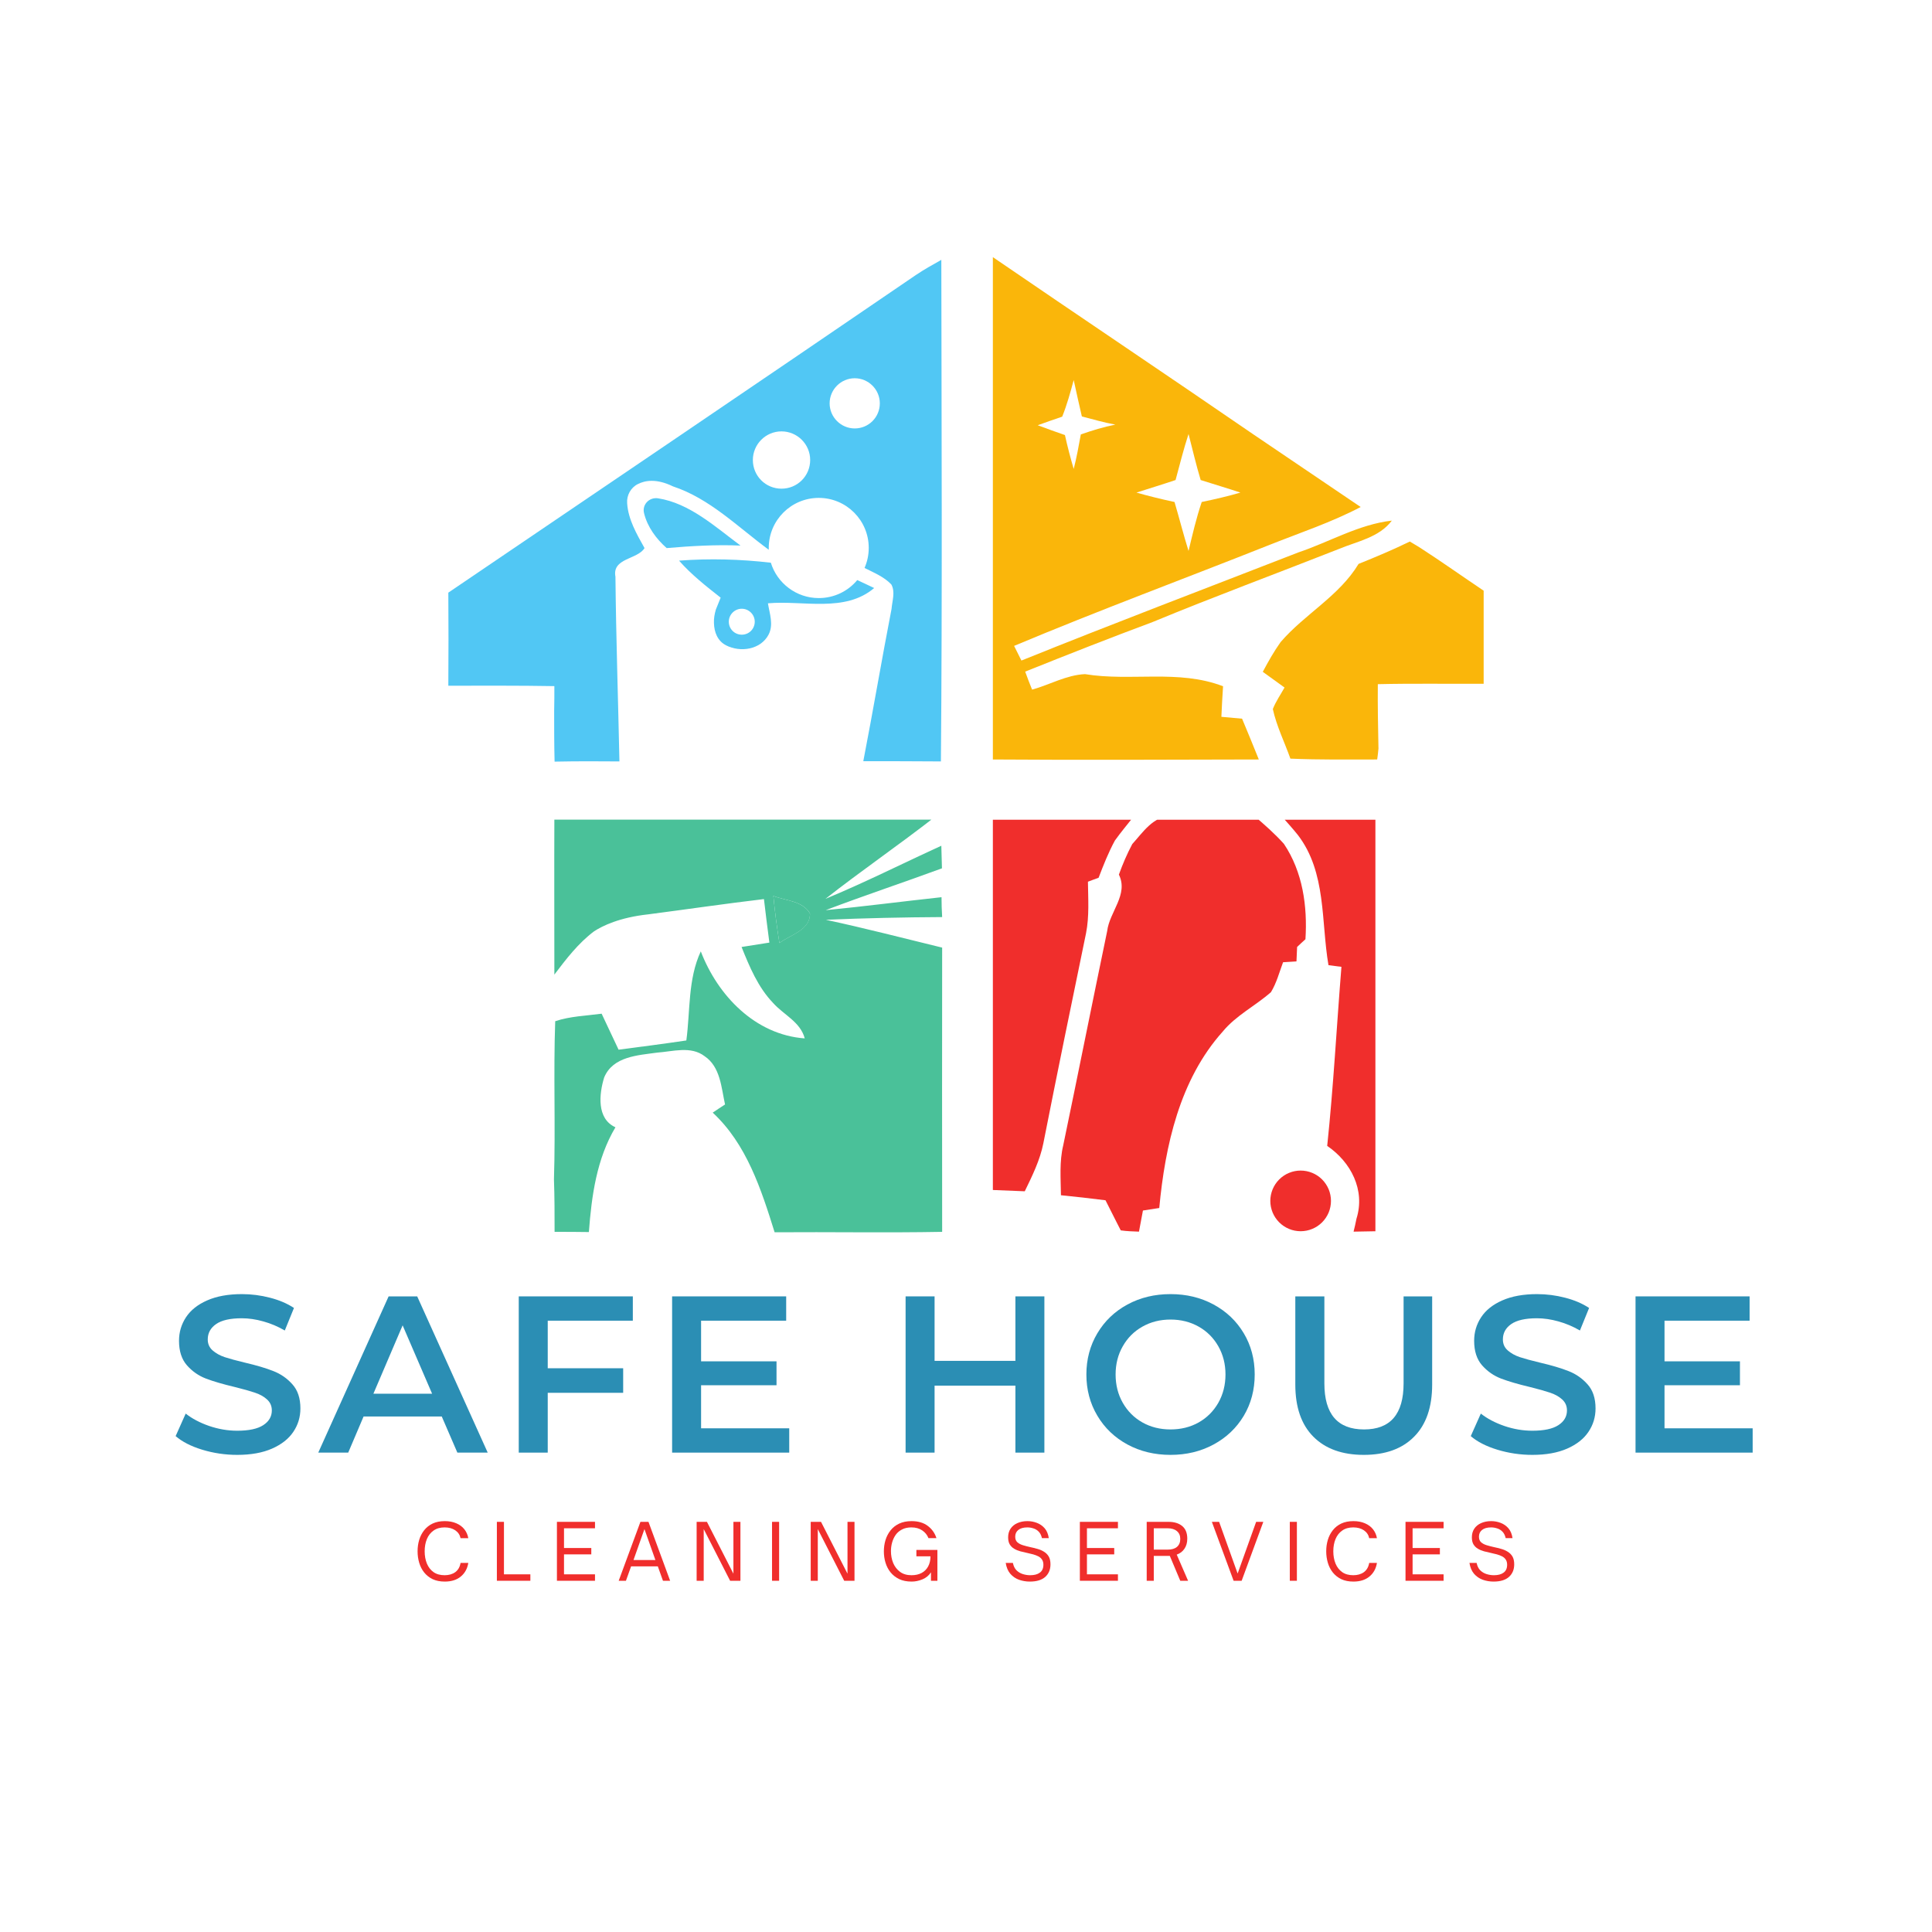 <svg xmlns="http://www.w3.org/2000/svg" xmlns:xlink="http://www.w3.org/1999/xlink" width="500" zoomAndPan="magnify" viewBox="0 0 375 375" height="500" preserveAspectRatio="xMidYMid meet" version="1.0"><defs><g/><clipPath id="7dd29195de"><path d="M 87 50.156 L 182.961 50.156 L 182.961 148 L 87 148 Z M 87 50.156 " clip-rule="nonzero"/></clipPath><clipPath id="0c9a932dfa"><path d="M 192.715 49.816 L 271 49.816 L 271 148 L 192.715 148 Z M 192.715 49.816 " clip-rule="nonzero"/></clipPath><clipPath id="b487fb6b75"><path d="M 245 105 L 287.965 105 L 287.965 148 L 245 148 Z M 245 105 " clip-rule="nonzero"/></clipPath><clipPath id="b24c4f652f"><path d="M 107.41 159.09 L 183 159.09 L 183 239.34 L 107.41 239.34 Z M 107.41 159.09 " clip-rule="nonzero"/></clipPath><clipPath id="9ddfea265d"><path d="M 192.715 159.113 L 221 159.113 L 221 232 L 192.715 232 Z M 192.715 159.113 " clip-rule="nonzero"/></clipPath><clipPath id="af8768b1c5"><path d="M 205 159.113 L 254 159.113 L 254 239.363 L 205 239.363 Z M 205 159.113 " clip-rule="nonzero"/></clipPath><clipPath id="08c1c9305d"><path d="M 248 159.113 L 266.965 159.113 L 266.965 239.363 L 248 239.363 Z M 248 159.113 " clip-rule="nonzero"/></clipPath><clipPath id="168883a913"><rect x="0" width="313" y="0" height="54"/></clipPath><clipPath id="3a3ab9896d"><rect x="0" width="219" y="0" height="20"/></clipPath></defs><path fill="#51c7f4" d="M 127.699 96.719 C 133.828 97.652 138.863 102.281 143.734 105.895 C 138.945 105.691 134.152 105.977 129.402 106.383 C 127.375 104.598 125.668 102.281 125.02 99.645 C 124.574 97.98 125.992 96.477 127.699 96.719 Z M 127.699 96.719 " fill-opacity="1" fill-rule="nonzero"/><path fill="#51c7f4" d="M 166.391 112.594 C 164.602 114.746 161.922 116.086 158.918 116.086 C 154.574 116.086 150.84 113.203 149.621 109.223 C 143.734 108.535 137.727 108.371 131.801 108.82 C 134.195 111.539 137.035 113.77 139.879 116.004 C 139.879 116.004 139.027 118.117 138.945 118.32 C 138.699 119.172 138.539 120.023 138.578 120.918 C 138.621 122.703 139.27 124.406 140.934 125.262 C 143.695 126.68 147.633 126.113 149.176 123.191 C 150.191 121.242 149.379 119.129 149.055 117.102 C 155.875 116.492 163.992 118.969 169.676 114.137 C 168.867 113.73 167.242 113 166.391 112.594 Z M 143.98 123.191 C 142.559 123.191 141.461 122.055 141.461 120.672 C 141.461 119.293 142.598 118.156 143.98 118.156 C 145.359 118.156 146.496 119.293 146.496 120.672 C 146.496 122.055 145.398 123.191 143.98 123.191 Z M 143.98 123.191 " fill-opacity="1" fill-rule="nonzero"/><g clip-path="url(#7dd29195de)"><path fill="#51c7f4" d="M 182.711 50.438 C 181.043 51.371 179.379 52.305 177.797 53.363 C 162.531 63.797 147.227 74.188 131.922 84.582 C 116.98 94.73 102 104.879 87.02 115.031 C 87.062 121.039 87.062 127.086 87.02 133.098 C 93.883 133.098 100.742 133.055 107.602 133.176 C 107.602 134.801 107.602 136.426 107.562 138.051 C 107.562 141.297 107.562 144.586 107.645 147.832 C 111.824 147.75 116.008 147.75 120.23 147.793 C 119.984 135.855 119.578 123.879 119.457 111.945 C 118.766 108.289 123.762 108.617 125.102 106.383 C 123.559 103.621 121.934 100.82 121.73 97.695 C 121.609 96.152 122.422 94.648 123.801 93.961 C 125.223 93.23 127.457 92.863 130.621 94.406 C 137.766 96.762 143.25 102.324 149.215 106.707 C 149.215 106.586 149.215 106.465 149.215 106.344 C 149.215 100.984 153.559 96.641 158.918 96.641 C 164.277 96.641 168.621 100.984 168.621 106.344 C 168.621 107.723 168.336 109.023 167.809 110.238 C 169.637 111.172 171.586 111.945 173.008 113.445 C 173.816 114.906 173.168 116.652 173.047 118.195 C 171.141 128.02 169.473 137.926 167.566 147.75 C 172.559 147.75 177.594 147.75 182.629 147.793 C 182.91 115.355 182.75 82.875 182.711 50.438 Z M 151.691 94.852 C 148.605 94.852 146.129 92.375 146.129 89.289 C 146.129 86.246 148.605 83.73 151.691 83.73 C 154.738 83.73 157.254 86.207 157.254 89.289 C 157.254 92.375 154.777 94.852 151.691 94.852 Z M 165.902 83.16 C 163.223 83.16 161.031 80.969 161.031 78.289 C 161.031 75.609 163.223 73.418 165.902 73.418 C 168.582 73.418 170.773 75.609 170.773 78.289 C 170.773 80.969 168.621 83.16 165.902 83.16 Z M 165.902 83.16 " fill-opacity="1" fill-rule="nonzero"/></g><g clip-path="url(#0c9a932dfa)"><path fill="#fab60a" d="M 192.207 56.637 C 192.207 54.363 192.371 52.09 192.574 49.816 C 209.422 61.348 226.391 72.715 243.238 84.285 C 250.18 88.992 257.125 93.703 264.105 98.41 C 258.465 101.375 252.453 103.363 246.527 105.719 C 229.965 112.297 213.277 118.469 196.836 125.367 C 197.203 126.098 197.891 127.48 198.258 128.211 C 216.078 121.023 234.062 114.203 252.008 107.223 C 258.059 105.191 263.742 101.781 270.156 101.051 C 267.68 104.34 263.418 105.07 259.844 106.57 C 247.785 111.32 235.688 115.789 223.711 120.742 C 215.43 123.824 207.188 127.074 198.988 130.363 C 199.312 131.254 199.961 133 200.328 133.855 C 203.738 132.918 206.984 131.012 210.598 130.848 C 219.488 132.312 228.746 129.875 237.395 133.203 C 237.27 135.191 237.148 137.141 237.07 139.133 C 238.406 139.254 239.746 139.375 241.086 139.496 C 242.184 142.137 243.281 144.773 244.336 147.414 C 227 147.453 209.625 147.535 192.289 147.414 C 192.168 117.086 192.168 86.84 192.207 56.637 Z M 208.406 73.77 C 207.758 76.164 207.105 78.559 206.172 80.875 C 204.59 81.402 203.008 81.969 201.422 82.539 C 203.168 83.188 204.914 83.836 206.703 84.445 C 207.188 86.637 207.758 88.832 208.406 91.023 C 208.977 88.789 209.379 86.559 209.785 84.324 C 211.98 83.555 214.211 82.863 216.484 82.418 C 214.293 82.012 212.141 81.402 209.988 80.832 C 209.422 78.477 208.934 76.125 208.406 73.77 Z M 228.176 93.176 C 225.66 94.027 223.102 94.797 220.586 95.609 C 223.023 96.301 225.496 96.91 227.973 97.438 C 228.91 100.605 229.719 103.812 230.695 106.938 C 231.465 103.73 232.195 100.562 233.254 97.438 C 235.77 96.91 238.285 96.34 240.762 95.609 C 238.207 94.758 235.605 93.988 233.051 93.176 C 232.156 90.211 231.465 87.207 230.695 84.242 C 229.719 87.207 228.988 90.211 228.176 93.176 Z M 228.176 93.176 " fill-opacity="1" fill-rule="nonzero"/></g><g clip-path="url(#b487fb6b75)"><path fill="#fab60a" d="M 263.699 109.453 C 267.031 108.113 270.398 106.695 273.648 105.109 C 274.094 105.395 275.027 105.922 275.473 106.207 C 279.695 108.926 283.797 111.848 287.977 114.652 C 287.977 120.66 287.977 126.707 287.977 132.719 C 281.117 132.758 274.297 132.637 267.434 132.797 C 267.395 136.98 267.477 141.121 267.559 145.301 C 267.516 145.828 267.395 146.887 267.312 147.414 C 261.711 147.414 256.066 147.496 250.465 147.25 C 249.328 144.043 247.785 140.957 247.055 137.629 C 247.625 136.168 248.559 134.828 249.328 133.449 C 247.906 132.434 246.527 131.418 245.105 130.402 C 246.164 128.414 247.258 126.465 248.559 124.637 C 253.227 119.199 259.926 115.707 263.699 109.453 Z M 263.699 109.453 " fill-opacity="1" fill-rule="nonzero"/></g><path fill="#4ac199" d="M 150.109 173.902 C 152.504 174.836 155.793 174.836 157.215 177.312 C 157.293 180.559 153.398 181.453 151.285 183.035 C 150.801 179.992 150.395 176.945 150.109 173.902 Z M 150.109 173.902 " fill-opacity="1" fill-rule="nonzero"/><g clip-path="url(#b24c4f652f)"><path fill="#4ac199" d="M 182.75 174.145 C 175.238 174.957 167.77 175.934 160.258 176.664 C 167.73 173.82 175.32 171.305 182.832 168.543 C 182.789 167.082 182.75 165.621 182.711 164.16 C 175.238 167.57 167.852 171.305 160.219 174.469 C 167.199 168.988 174.551 163.957 181.574 158.477 C 156.93 158.434 132.246 158.477 107.602 158.477 C 107.562 168.707 107.602 178.938 107.602 189.168 C 109.875 186.164 112.273 183.035 115.316 180.762 C 116.941 179.707 120.23 178.082 125.832 177.473 C 133.301 176.5 140.773 175.402 148.281 174.512 C 148.605 177.352 148.973 180.152 149.336 182.957 C 147.551 183.238 145.723 183.523 143.938 183.809 C 145.48 187.664 147.145 191.645 150.07 194.688 C 152.141 197.004 155.348 198.34 156.199 201.551 C 146.578 200.859 139.309 193.227 136.023 184.66 C 133.504 190.059 133.992 196.191 133.219 201.953 C 128.836 202.605 124.453 203.172 120.066 203.742 C 118.969 201.426 117.875 199.074 116.777 196.758 C 113.773 197.164 110.648 197.246 107.766 198.219 C 107.398 208.449 107.848 218.68 107.523 228.91 C 107.645 232.32 107.645 235.691 107.645 239.102 C 109.875 239.102 112.07 239.102 114.301 239.141 C 114.828 232.117 115.805 224.934 119.457 218.805 C 115.762 217.137 116.293 212.309 117.266 209.141 C 118.969 205.039 123.801 204.836 127.578 204.309 C 130.582 204.105 134.074 202.969 136.754 205 C 139.836 207.07 140 211.09 140.73 214.379 C 139.918 214.906 139.105 215.434 138.336 215.961 C 144.914 222.051 147.754 230.859 150.352 239.184 C 161.191 239.102 172.031 239.305 182.871 239.102 C 182.871 220.711 182.832 202.32 182.871 183.93 C 175.359 182.102 167.852 180.152 160.301 178.531 C 167.809 178.207 175.359 178.043 182.871 178.004 C 182.789 176.703 182.75 175.402 182.75 174.145 Z M 151.285 183.035 C 150.801 179.992 150.395 176.945 150.109 173.902 C 152.504 174.836 155.793 174.836 157.215 177.312 C 157.254 180.559 153.355 181.453 151.285 183.035 Z M 151.285 183.035 " fill-opacity="1" fill-rule="nonzero"/></g><g clip-path="url(#9ddfea265d)"><path fill="#f02e2c" d="M 191.965 158.555 C 201.301 158.352 210.68 158.352 220.016 158.516 C 218.801 160.059 217.539 161.559 216.402 163.145 C 215.145 165.457 214.172 167.934 213.238 170.371 C 212.711 170.574 211.652 170.938 211.168 171.141 C 211.207 174.469 211.449 177.84 210.801 181.129 C 208 194.688 205.199 208.289 202.52 221.887 C 201.871 225.176 200.367 228.223 198.906 231.227 C 196.551 231.145 194.156 231.023 191.801 230.941 C 192.289 206.785 191.922 182.672 191.965 158.555 Z M 191.965 158.555 " fill-opacity="1" fill-rule="nonzero"/></g><g clip-path="url(#af8768b1c5)"><path fill="#f02e2c" d="M 219.773 163.832 C 221.805 161.602 223.875 158.352 227.285 158.434 C 232.684 158.273 238.082 158.516 243.484 158.395 C 245.473 160.098 247.461 161.844 249.207 163.793 C 252.859 169.234 253.793 175.891 253.387 182.305 C 252.984 182.672 252.172 183.402 251.766 183.809 C 251.723 184.496 251.684 185.879 251.645 186.609 C 250.992 186.648 249.695 186.73 249.043 186.77 C 248.312 188.719 247.785 190.789 246.691 192.578 C 243.645 195.258 239.91 197.082 237.312 200.25 C 228.988 209.547 226.148 222.375 225.012 234.473 C 223.957 234.637 222.898 234.797 221.844 234.961 C 221.602 236.34 221.316 237.68 221.074 239.062 C 219.895 239.02 218.719 238.98 217.539 238.816 C 217.336 238.453 216.973 237.68 216.77 237.316 C 216.039 235.855 215.309 234.391 214.578 232.973 C 211.695 232.605 208.812 232.281 205.93 231.996 C 205.891 228.75 205.605 225.461 206.375 222.293 C 209.258 208.449 212.02 194.566 214.902 180.723 C 215.348 176.988 219.082 173.617 217.176 169.762 C 217.906 167.73 218.758 165.742 219.773 163.832 Z M 219.773 163.832 " fill-opacity="1" fill-rule="nonzero"/></g><g clip-path="url(#08c1c9305d)"><path fill="#f02e2c" d="M 248.84 158.516 C 254.93 158.555 261.102 157.988 267.152 158.84 C 267.355 185.555 267.152 212.266 267.23 238.98 C 265.73 239.02 264.227 239.02 262.727 239.062 C 262.887 238.453 263.172 237.195 263.293 236.543 C 265.039 230.98 262.199 225.543 257.609 222.418 C 258.828 210.848 259.438 199.234 260.371 187.664 C 259.723 187.582 258.465 187.422 257.855 187.34 C 256.395 178.855 257.488 169.355 251.926 162.086 C 250.953 160.871 249.898 159.691 248.84 158.516 Z M 248.84 158.516 " fill-opacity="1" fill-rule="nonzero"/></g><path fill="#f02e2c" d="M 258.34 233.094 C 258.34 233.48 258.305 233.863 258.227 234.242 C 258.152 234.621 258.043 234.988 257.895 235.348 C 257.746 235.703 257.562 236.043 257.348 236.363 C 257.133 236.684 256.891 236.984 256.617 237.258 C 256.344 237.527 256.047 237.773 255.727 237.988 C 255.402 238.203 255.066 238.383 254.707 238.531 C 254.352 238.68 253.98 238.793 253.602 238.867 C 253.223 238.941 252.84 238.98 252.453 238.98 C 252.066 238.98 251.684 238.941 251.305 238.867 C 250.926 238.793 250.559 238.68 250.203 238.531 C 249.844 238.383 249.504 238.203 249.184 237.988 C 248.863 237.773 248.566 237.527 248.293 237.258 C 248.02 236.984 247.773 236.684 247.559 236.363 C 247.344 236.043 247.164 235.703 247.016 235.348 C 246.867 234.988 246.758 234.621 246.68 234.242 C 246.605 233.863 246.566 233.48 246.566 233.094 C 246.566 232.707 246.605 232.324 246.68 231.945 C 246.758 231.566 246.867 231.199 247.016 230.84 C 247.164 230.484 247.344 230.145 247.559 229.824 C 247.773 229.5 248.02 229.203 248.293 228.93 C 248.566 228.656 248.863 228.414 249.184 228.199 C 249.504 227.984 249.844 227.801 250.203 227.656 C 250.559 227.508 250.926 227.395 251.305 227.32 C 251.684 227.246 252.066 227.207 252.453 227.207 C 252.84 227.207 253.223 227.246 253.602 227.32 C 253.98 227.395 254.352 227.508 254.707 227.656 C 255.066 227.801 255.402 227.984 255.727 228.199 C 256.047 228.414 256.344 228.656 256.617 228.93 C 256.891 229.203 257.133 229.5 257.348 229.824 C 257.562 230.145 257.746 230.484 257.895 230.84 C 258.043 231.199 258.152 231.566 258.227 231.945 C 258.305 232.324 258.34 232.707 258.34 233.094 Z M 258.34 233.094 " fill-opacity="1" fill-rule="nonzero"/><g transform="matrix(1, 0, 0, 1, 32, 240)"><g clip-path="url(#168883a913)"><g fill="#2b8eb4" fill-opacity="1"><g transform="translate(0.574, 41.953)"><g><path d="M 13.469 0.438 C 11.133 0.438 8.875 0.102 6.688 -0.562 C 4.508 -1.227 2.785 -2.109 1.516 -3.203 L 3.469 -7.578 C 4.707 -6.598 6.227 -5.797 8.031 -5.172 C 9.844 -4.555 11.656 -4.25 13.469 -4.25 C 15.727 -4.25 17.41 -4.609 18.516 -5.328 C 19.629 -6.047 20.188 -7 20.188 -8.188 C 20.188 -9.051 19.875 -9.766 19.25 -10.328 C 18.633 -10.891 17.848 -11.328 16.891 -11.641 C 15.941 -11.961 14.645 -12.328 13 -12.734 C 10.688 -13.285 8.816 -13.832 7.391 -14.375 C 5.961 -14.926 4.734 -15.785 3.703 -16.953 C 2.68 -18.129 2.172 -19.711 2.172 -21.703 C 2.172 -23.379 2.625 -24.906 3.531 -26.281 C 4.438 -27.656 5.805 -28.742 7.641 -29.547 C 9.484 -30.359 11.734 -30.766 14.391 -30.766 C 16.234 -30.766 18.051 -30.531 19.844 -30.062 C 21.633 -29.602 23.18 -28.941 24.484 -28.078 L 22.703 -23.703 C 21.367 -24.484 19.977 -25.07 18.531 -25.469 C 17.094 -25.875 15.695 -26.078 14.344 -26.078 C 12.113 -26.078 10.457 -25.703 9.375 -24.953 C 8.289 -24.203 7.75 -23.207 7.75 -21.969 C 7.75 -21.102 8.062 -20.395 8.688 -19.844 C 9.312 -19.289 10.098 -18.852 11.047 -18.531 C 12.004 -18.219 13.305 -17.863 14.953 -17.469 C 17.203 -16.945 19.047 -16.398 20.484 -15.828 C 21.93 -15.266 23.164 -14.406 24.188 -13.25 C 25.219 -12.102 25.734 -10.547 25.734 -8.578 C 25.734 -6.898 25.273 -5.383 24.359 -4.031 C 23.453 -2.676 22.078 -1.594 20.234 -0.781 C 18.391 0.031 16.133 0.438 13.469 0.438 Z M 13.469 0.438 "/></g></g></g><g fill="#2b8eb4" fill-opacity="1"><g transform="translate(29.994, 41.953)"><g><path d="M 23.75 -7.016 L 8.578 -7.016 L 5.594 0 L -0.219 0 L 13.438 -30.328 L 18.984 -30.328 L 32.672 0 L 26.781 0 Z M 21.875 -11.438 L 16.156 -24.703 L 10.484 -11.438 Z M 21.875 -11.438 "/></g></g></g><g fill="#2b8eb4" fill-opacity="1"><g transform="translate(64.612, 41.953)"><g><path d="M 9.703 -25.609 L 9.703 -16.375 L 24.344 -16.375 L 24.344 -11.609 L 9.703 -11.609 L 9.703 0 L 4.078 0 L 4.078 -30.328 L 26.219 -30.328 L 26.219 -25.609 Z M 9.703 -25.609 "/></g></g></g><g fill="#2b8eb4" fill-opacity="1"><g transform="translate(94.378, 41.953)"><g><path d="M 26.812 -4.719 L 26.812 0 L 4.078 0 L 4.078 -30.328 L 26.219 -30.328 L 26.219 -25.609 L 9.703 -25.609 L 9.703 -17.719 L 24.344 -17.719 L 24.344 -13.078 L 9.703 -13.078 L 9.703 -4.719 Z M 26.812 -4.719 "/></g></g></g><g fill="#2b8eb4" fill-opacity="1"><g transform="translate(125.573, 41.953)"><g/></g></g><g fill="#2b8eb4" fill-opacity="1"><g transform="translate(139.698, 41.953)"><g><path d="M 31.016 -30.328 L 31.016 0 L 25.391 0 L 25.391 -13 L 9.703 -13 L 9.703 0 L 4.078 0 L 4.078 -30.328 L 9.703 -30.328 L 9.703 -17.812 L 25.391 -17.812 L 25.391 -30.328 Z M 31.016 -30.328 "/></g></g></g><g fill="#2b8eb4" fill-opacity="1"><g transform="translate(176.96, 41.953)"><g><path d="M 18.234 0.438 C 15.148 0.438 12.363 -0.234 9.875 -1.578 C 7.395 -2.922 5.445 -4.785 4.031 -7.172 C 2.613 -9.555 1.906 -12.223 1.906 -15.172 C 1.906 -18.109 2.613 -20.77 4.031 -23.156 C 5.445 -25.539 7.395 -27.406 9.875 -28.75 C 12.363 -30.094 15.148 -30.766 18.234 -30.766 C 21.328 -30.766 24.113 -30.094 26.594 -28.75 C 29.082 -27.406 31.035 -25.547 32.453 -23.172 C 33.867 -20.805 34.578 -18.141 34.578 -15.172 C 34.578 -12.191 33.867 -9.516 32.453 -7.141 C 31.035 -4.773 29.082 -2.922 26.594 -1.578 C 24.113 -0.234 21.328 0.438 18.234 0.438 Z M 18.234 -4.5 C 20.266 -4.5 22.086 -4.953 23.703 -5.859 C 25.316 -6.773 26.586 -8.047 27.516 -9.672 C 28.441 -11.305 28.906 -13.141 28.906 -15.172 C 28.906 -17.191 28.441 -19.016 27.516 -20.641 C 26.586 -22.273 25.316 -23.547 23.703 -24.453 C 22.086 -25.367 20.266 -25.828 18.234 -25.828 C 16.211 -25.828 14.395 -25.367 12.781 -24.453 C 11.164 -23.547 9.895 -22.273 8.969 -20.641 C 8.039 -19.016 7.578 -17.191 7.578 -15.172 C 7.578 -13.141 8.039 -11.305 8.969 -9.672 C 9.895 -8.047 11.164 -6.773 12.781 -5.859 C 14.395 -4.953 16.211 -4.5 18.234 -4.5 Z M 18.234 -4.5 "/></g></g></g><g fill="#2b8eb4" fill-opacity="1"><g transform="translate(215.607, 41.953)"><g><path d="M 17.109 0.438 C 12.922 0.438 9.656 -0.738 7.312 -3.094 C 4.977 -5.445 3.812 -8.82 3.812 -13.219 L 3.812 -30.328 L 9.453 -30.328 L 9.453 -13.438 C 9.453 -7.477 12.02 -4.5 17.156 -4.5 C 22.27 -4.5 24.828 -7.477 24.828 -13.438 L 24.828 -30.328 L 30.375 -30.328 L 30.375 -13.219 C 30.375 -8.82 29.207 -5.445 26.875 -3.094 C 24.551 -0.738 21.297 0.438 17.109 0.438 Z M 17.109 0.438 "/></g></g></g><g fill="#2b8eb4" fill-opacity="1"><g transform="translate(251.959, 41.953)"><g><path d="M 13.469 0.438 C 11.133 0.438 8.875 0.102 6.688 -0.562 C 4.508 -1.227 2.785 -2.109 1.516 -3.203 L 3.469 -7.578 C 4.707 -6.598 6.227 -5.797 8.031 -5.172 C 9.844 -4.555 11.656 -4.25 13.469 -4.25 C 15.727 -4.25 17.41 -4.609 18.516 -5.328 C 19.629 -6.047 20.188 -7 20.188 -8.188 C 20.188 -9.051 19.875 -9.766 19.25 -10.328 C 18.633 -10.891 17.848 -11.328 16.891 -11.641 C 15.941 -11.961 14.645 -12.328 13 -12.734 C 10.688 -13.285 8.816 -13.832 7.391 -14.375 C 5.961 -14.926 4.734 -15.785 3.703 -16.953 C 2.68 -18.129 2.172 -19.711 2.172 -21.703 C 2.172 -23.379 2.625 -24.906 3.531 -26.281 C 4.438 -27.656 5.805 -28.742 7.641 -29.547 C 9.484 -30.359 11.734 -30.766 14.391 -30.766 C 16.234 -30.766 18.051 -30.531 19.844 -30.062 C 21.633 -29.602 23.18 -28.941 24.484 -28.078 L 22.703 -23.703 C 21.367 -24.484 19.977 -25.07 18.531 -25.469 C 17.094 -25.875 15.695 -26.078 14.344 -26.078 C 12.113 -26.078 10.457 -25.703 9.375 -24.953 C 8.289 -24.203 7.75 -23.207 7.75 -21.969 C 7.75 -21.102 8.062 -20.395 8.688 -19.844 C 9.312 -19.289 10.098 -18.852 11.047 -18.531 C 12.004 -18.219 13.305 -17.863 14.953 -17.469 C 17.203 -16.945 19.047 -16.398 20.484 -15.828 C 21.93 -15.266 23.164 -14.406 24.188 -13.25 C 25.219 -12.102 25.734 -10.547 25.734 -8.578 C 25.734 -6.898 25.273 -5.383 24.359 -4.031 C 23.453 -2.676 22.078 -1.594 20.234 -0.781 C 18.391 0.031 16.133 0.438 13.469 0.438 Z M 13.469 0.438 "/></g></g></g><g fill="#2b8eb4" fill-opacity="1"><g transform="translate(281.378, 41.953)"><g><path d="M 26.812 -4.719 L 26.812 0 L 4.078 0 L 4.078 -30.328 L 26.219 -30.328 L 26.219 -25.609 L 9.703 -25.609 L 9.703 -17.719 L 24.344 -17.719 L 24.344 -13.078 L 9.703 -13.078 L 9.703 -4.719 Z M 26.812 -4.719 "/></g></g></g></g></g><g transform="matrix(1, 0, 0, 1, 80, 292)"><g clip-path="url(#3a3ab9896d)"><g fill="#f02e2c" fill-opacity="1"><g transform="translate(0.303, 14.827)"><g><path d="M 6.031 0.156 C 5.125 0.156 4.336 0 3.672 -0.312 C 3.016 -0.633 2.469 -1.066 2.031 -1.609 C 1.594 -2.16 1.27 -2.789 1.062 -3.5 C 0.852 -4.207 0.75 -4.945 0.75 -5.719 C 0.75 -6.5 0.852 -7.238 1.062 -7.938 C 1.27 -8.633 1.594 -9.258 2.031 -9.812 C 2.469 -10.363 3.016 -10.797 3.672 -11.109 C 4.336 -11.422 5.125 -11.578 6.031 -11.578 C 6.875 -11.578 7.617 -11.438 8.266 -11.156 C 8.91 -10.883 9.43 -10.5 9.828 -10 C 10.223 -9.5 10.477 -8.922 10.594 -8.266 L 9.094 -8.266 C 8.957 -8.91 8.613 -9.422 8.062 -9.797 C 7.508 -10.172 6.82 -10.359 6 -10.359 C 5.145 -10.359 4.43 -10.156 3.859 -9.75 C 3.285 -9.352 2.852 -8.805 2.562 -8.109 C 2.27 -7.41 2.125 -6.613 2.125 -5.719 C 2.125 -4.832 2.27 -4.035 2.562 -3.328 C 2.852 -2.629 3.285 -2.078 3.859 -1.672 C 4.43 -1.273 5.145 -1.078 6 -1.078 C 6.82 -1.078 7.508 -1.273 8.062 -1.672 C 8.613 -2.078 8.957 -2.676 9.094 -3.469 L 10.594 -3.469 C 10.414 -2.352 9.926 -1.469 9.125 -0.812 C 8.332 -0.164 7.301 0.156 6.031 0.156 Z M 6.031 0.156 "/></g></g></g><g fill="#f02e2c" fill-opacity="1"><g transform="translate(15.255, 14.827)"><g><path d="M 7.688 0 L 1.188 0 L 1.188 -11.438 L 2.562 -11.438 L 2.562 -1.25 L 7.688 -1.25 Z M 7.688 0 "/></g></g></g><g fill="#f02e2c" fill-opacity="1"><g transform="translate(26.911, 14.827)"><g><path d="M 8.578 0 L 1.188 0 L 1.188 -11.438 L 8.578 -11.438 L 8.578 -10.188 L 2.562 -10.188 L 2.562 -6.359 L 7.859 -6.359 L 7.859 -5.125 L 2.562 -5.125 L 2.562 -1.25 L 8.578 -1.25 Z M 8.578 0 "/></g></g></g><g fill="#f02e2c" fill-opacity="1"><g transform="translate(39.885, 14.827)"><g><path d="M 1.609 0 L 0.203 0 L 4.422 -11.438 L 5.984 -11.438 L 10.188 0 L 8.797 0 L 7.797 -2.797 L 2.609 -2.797 Z M 5.203 -10.031 L 3.078 -4.031 L 7.328 -4.031 Z M 5.203 -10.031 "/></g></g></g><g fill="#f02e2c" fill-opacity="1"><g transform="translate(54.028, 14.827)"><g><path d="M 2.562 0 L 1.188 0 L 1.188 -11.438 L 3.188 -11.438 L 8.328 -1.375 L 8.328 -11.438 L 9.688 -11.438 L 9.688 0 L 7.688 0 L 2.562 -10.031 Z M 2.562 0 "/></g></g></g><g fill="#f02e2c" fill-opacity="1"><g transform="translate(68.664, 14.827)"><g><path d="M 2.562 0 L 1.188 0 L 1.188 -11.438 L 2.562 -11.438 Z M 2.562 0 "/></g></g></g><g fill="#f02e2c" fill-opacity="1"><g transform="translate(76.171, 14.827)"><g><path d="M 2.562 0 L 1.188 0 L 1.188 -11.438 L 3.188 -11.438 L 8.328 -1.375 L 8.328 -11.438 L 9.688 -11.438 L 9.688 0 L 7.688 0 L 2.562 -10.031 Z M 2.562 0 "/></g></g></g><g fill="#f02e2c" fill-opacity="1"><g transform="translate(90.808, 14.827)"><g><path d="M 6.141 0.156 C 5.203 0.156 4.395 -0.004 3.719 -0.328 C 3.039 -0.66 2.477 -1.102 2.031 -1.656 C 1.594 -2.207 1.27 -2.832 1.062 -3.531 C 0.852 -4.227 0.75 -4.953 0.75 -5.703 C 0.75 -6.453 0.852 -7.18 1.062 -7.891 C 1.281 -8.598 1.609 -9.227 2.047 -9.781 C 2.484 -10.332 3.039 -10.77 3.719 -11.094 C 4.395 -11.414 5.195 -11.578 6.125 -11.578 C 7.406 -11.578 8.453 -11.27 9.266 -10.656 C 10.078 -10.051 10.641 -9.258 10.953 -8.281 L 9.406 -8.281 C 9.156 -8.906 8.75 -9.406 8.188 -9.781 C 7.625 -10.164 6.926 -10.359 6.094 -10.359 C 5.395 -10.359 4.797 -10.227 4.297 -9.969 C 3.797 -9.719 3.383 -9.375 3.062 -8.938 C 2.75 -8.5 2.516 -8.004 2.359 -7.453 C 2.203 -6.91 2.125 -6.344 2.125 -5.75 C 2.125 -4.926 2.27 -4.156 2.562 -3.438 C 2.863 -2.727 3.312 -2.156 3.906 -1.719 C 4.5 -1.289 5.238 -1.078 6.125 -1.078 C 6.875 -1.078 7.523 -1.223 8.078 -1.516 C 8.629 -1.816 9.051 -2.238 9.344 -2.781 C 9.645 -3.332 9.797 -3.988 9.797 -4.75 L 7.062 -4.75 L 7.062 -5.984 L 11.141 -5.984 L 11.141 0 L 9.891 0 L 9.891 -1.641 C 9.492 -1.023 8.945 -0.57 8.25 -0.281 C 7.562 0.008 6.859 0.156 6.141 0.156 Z M 6.141 0.156 "/></g></g></g><g fill="#f02e2c" fill-opacity="1"><g transform="translate(106.643, 14.827)"><g/></g></g><g fill="#f02e2c" fill-opacity="1"><g transform="translate(114.584, 14.827)"><g><path d="M 5.312 0.156 C 4.57 0.156 3.863 0.035 3.188 -0.203 C 2.52 -0.453 1.957 -0.844 1.5 -1.375 C 1.051 -1.914 0.758 -2.613 0.625 -3.469 L 2.016 -3.469 C 2.141 -2.852 2.375 -2.375 2.719 -2.031 C 3.07 -1.688 3.484 -1.441 3.953 -1.297 C 4.43 -1.148 4.906 -1.078 5.375 -1.078 C 6.176 -1.078 6.801 -1.242 7.25 -1.578 C 7.707 -1.91 7.938 -2.422 7.938 -3.109 C 7.938 -3.516 7.848 -3.848 7.672 -4.109 C 7.504 -4.367 7.27 -4.578 6.969 -4.734 C 6.664 -4.891 6.328 -5.02 5.953 -5.125 C 5.578 -5.227 5.188 -5.32 4.781 -5.406 C 4.332 -5.5 3.891 -5.602 3.453 -5.719 C 3.016 -5.844 2.617 -6.008 2.266 -6.219 C 1.91 -6.426 1.625 -6.707 1.406 -7.062 C 1.195 -7.414 1.094 -7.875 1.094 -8.438 C 1.094 -9.082 1.25 -9.641 1.562 -10.109 C 1.875 -10.578 2.312 -10.938 2.875 -11.188 C 3.438 -11.445 4.094 -11.578 4.844 -11.578 C 5.488 -11.578 6.102 -11.461 6.688 -11.234 C 7.27 -11.016 7.77 -10.664 8.188 -10.188 C 8.602 -9.707 8.867 -9.07 8.984 -8.281 L 7.656 -8.281 C 7.539 -8.801 7.336 -9.211 7.047 -9.516 C 6.766 -9.816 6.426 -10.031 6.031 -10.156 C 5.645 -10.289 5.242 -10.359 4.828 -10.359 C 4.055 -10.359 3.469 -10.191 3.062 -9.859 C 2.664 -9.535 2.469 -9.102 2.469 -8.562 C 2.469 -8.094 2.602 -7.734 2.875 -7.484 C 3.156 -7.234 3.516 -7.039 3.953 -6.906 C 4.398 -6.77 4.879 -6.645 5.391 -6.531 C 5.859 -6.438 6.32 -6.32 6.781 -6.188 C 7.25 -6.062 7.672 -5.879 8.047 -5.641 C 8.43 -5.41 8.738 -5.102 8.969 -4.719 C 9.195 -4.332 9.312 -3.82 9.312 -3.188 C 9.312 -2.176 8.973 -1.363 8.297 -0.75 C 7.617 -0.145 6.625 0.156 5.312 0.156 Z M 5.312 0.156 "/></g></g></g><g fill="#f02e2c" fill-opacity="1"><g transform="translate(128.413, 14.827)"><g><path d="M 8.578 0 L 1.188 0 L 1.188 -11.438 L 8.578 -11.438 L 8.578 -10.188 L 2.562 -10.188 L 2.562 -6.359 L 7.859 -6.359 L 7.859 -5.125 L 2.562 -5.125 L 2.562 -1.25 L 8.578 -1.25 Z M 8.578 0 "/></g></g></g><g fill="#f02e2c" fill-opacity="1"><g transform="translate(141.387, 14.827)"><g><path d="M 7.016 -5.078 L 9.219 0 L 7.703 0 L 5.672 -4.828 L 2.562 -4.828 L 2.562 0 L 1.188 0 L 1.188 -11.438 L 5.438 -11.438 C 6.539 -11.438 7.422 -11.164 8.078 -10.625 C 8.734 -10.082 9.062 -9.266 9.062 -8.172 C 9.062 -7.398 8.879 -6.75 8.516 -6.219 C 8.16 -5.688 7.66 -5.305 7.016 -5.078 Z M 2.562 -6.047 L 5.266 -6.047 C 6.047 -6.047 6.645 -6.223 7.062 -6.578 C 7.488 -6.941 7.703 -7.457 7.703 -8.125 C 7.703 -8.781 7.484 -9.285 7.047 -9.641 C 6.617 -10.004 6.023 -10.188 5.266 -10.188 L 2.562 -10.188 Z M 2.562 -6.047 "/></g></g></g><g fill="#f02e2c" fill-opacity="1"><g transform="translate(155.02, 14.827)"><g><path d="M 5.984 0 L 4.422 0 L 0.203 -11.438 L 1.609 -11.438 L 5.203 -1.406 L 8.797 -11.438 L 10.188 -11.438 Z M 5.984 0 "/></g></g></g><g fill="#f02e2c" fill-opacity="1"><g transform="translate(169.163, 14.827)"><g><path d="M 2.562 0 L 1.188 0 L 1.188 -11.438 L 2.562 -11.438 Z M 2.562 0 "/></g></g></g><g fill="#f02e2c" fill-opacity="1"><g transform="translate(176.669, 14.827)"><g><path d="M 6.031 0.156 C 5.125 0.156 4.336 0 3.672 -0.312 C 3.016 -0.633 2.469 -1.066 2.031 -1.609 C 1.594 -2.16 1.27 -2.789 1.062 -3.5 C 0.852 -4.207 0.75 -4.945 0.75 -5.719 C 0.75 -6.5 0.852 -7.238 1.062 -7.938 C 1.27 -8.633 1.594 -9.258 2.031 -9.812 C 2.469 -10.363 3.016 -10.797 3.672 -11.109 C 4.336 -11.422 5.125 -11.578 6.031 -11.578 C 6.875 -11.578 7.617 -11.438 8.266 -11.156 C 8.91 -10.883 9.43 -10.5 9.828 -10 C 10.223 -9.5 10.477 -8.922 10.594 -8.266 L 9.094 -8.266 C 8.957 -8.91 8.613 -9.422 8.062 -9.797 C 7.508 -10.172 6.82 -10.359 6 -10.359 C 5.145 -10.359 4.43 -10.156 3.859 -9.75 C 3.285 -9.352 2.852 -8.805 2.562 -8.109 C 2.27 -7.41 2.125 -6.613 2.125 -5.719 C 2.125 -4.832 2.27 -4.035 2.562 -3.328 C 2.852 -2.629 3.285 -2.078 3.859 -1.672 C 4.43 -1.273 5.145 -1.078 6 -1.078 C 6.82 -1.078 7.508 -1.273 8.062 -1.672 C 8.613 -2.078 8.957 -2.676 9.094 -3.469 L 10.594 -3.469 C 10.414 -2.352 9.926 -1.469 9.125 -0.812 C 8.332 -0.164 7.301 0.156 6.031 0.156 Z M 6.031 0.156 "/></g></g></g><g fill="#f02e2c" fill-opacity="1"><g transform="translate(191.621, 14.827)"><g><path d="M 8.578 0 L 1.188 0 L 1.188 -11.438 L 8.578 -11.438 L 8.578 -10.188 L 2.562 -10.188 L 2.562 -6.359 L 7.859 -6.359 L 7.859 -5.125 L 2.562 -5.125 L 2.562 -1.25 L 8.578 -1.25 Z M 8.578 0 "/></g></g></g><g fill="#f02e2c" fill-opacity="1"><g transform="translate(204.595, 14.827)"><g><path d="M 5.312 0.156 C 4.57 0.156 3.863 0.035 3.188 -0.203 C 2.52 -0.453 1.957 -0.844 1.5 -1.375 C 1.051 -1.914 0.758 -2.613 0.625 -3.469 L 2.016 -3.469 C 2.141 -2.852 2.375 -2.375 2.719 -2.031 C 3.07 -1.688 3.484 -1.441 3.953 -1.297 C 4.43 -1.148 4.906 -1.078 5.375 -1.078 C 6.176 -1.078 6.801 -1.242 7.25 -1.578 C 7.707 -1.91 7.938 -2.422 7.938 -3.109 C 7.938 -3.516 7.848 -3.848 7.672 -4.109 C 7.504 -4.367 7.27 -4.578 6.969 -4.734 C 6.664 -4.891 6.328 -5.02 5.953 -5.125 C 5.578 -5.227 5.188 -5.32 4.781 -5.406 C 4.332 -5.5 3.891 -5.602 3.453 -5.719 C 3.016 -5.844 2.617 -6.008 2.266 -6.219 C 1.91 -6.426 1.625 -6.707 1.406 -7.062 C 1.195 -7.414 1.094 -7.875 1.094 -8.438 C 1.094 -9.082 1.25 -9.641 1.562 -10.109 C 1.875 -10.578 2.312 -10.938 2.875 -11.188 C 3.438 -11.445 4.094 -11.578 4.844 -11.578 C 5.488 -11.578 6.102 -11.461 6.688 -11.234 C 7.27 -11.016 7.77 -10.664 8.188 -10.188 C 8.602 -9.707 8.867 -9.07 8.984 -8.281 L 7.656 -8.281 C 7.539 -8.801 7.336 -9.211 7.047 -9.516 C 6.766 -9.816 6.426 -10.031 6.031 -10.156 C 5.645 -10.289 5.242 -10.359 4.828 -10.359 C 4.055 -10.359 3.469 -10.191 3.062 -9.859 C 2.664 -9.535 2.469 -9.102 2.469 -8.562 C 2.469 -8.094 2.602 -7.734 2.875 -7.484 C 3.156 -7.234 3.516 -7.039 3.953 -6.906 C 4.398 -6.77 4.879 -6.645 5.391 -6.531 C 5.859 -6.438 6.32 -6.32 6.781 -6.188 C 7.25 -6.062 7.672 -5.879 8.047 -5.641 C 8.43 -5.41 8.738 -5.102 8.969 -4.719 C 9.195 -4.332 9.312 -3.82 9.312 -3.188 C 9.312 -2.176 8.973 -1.363 8.297 -0.75 C 7.617 -0.145 6.625 0.156 5.312 0.156 Z M 5.312 0.156 "/></g></g></g></g></g></svg>
